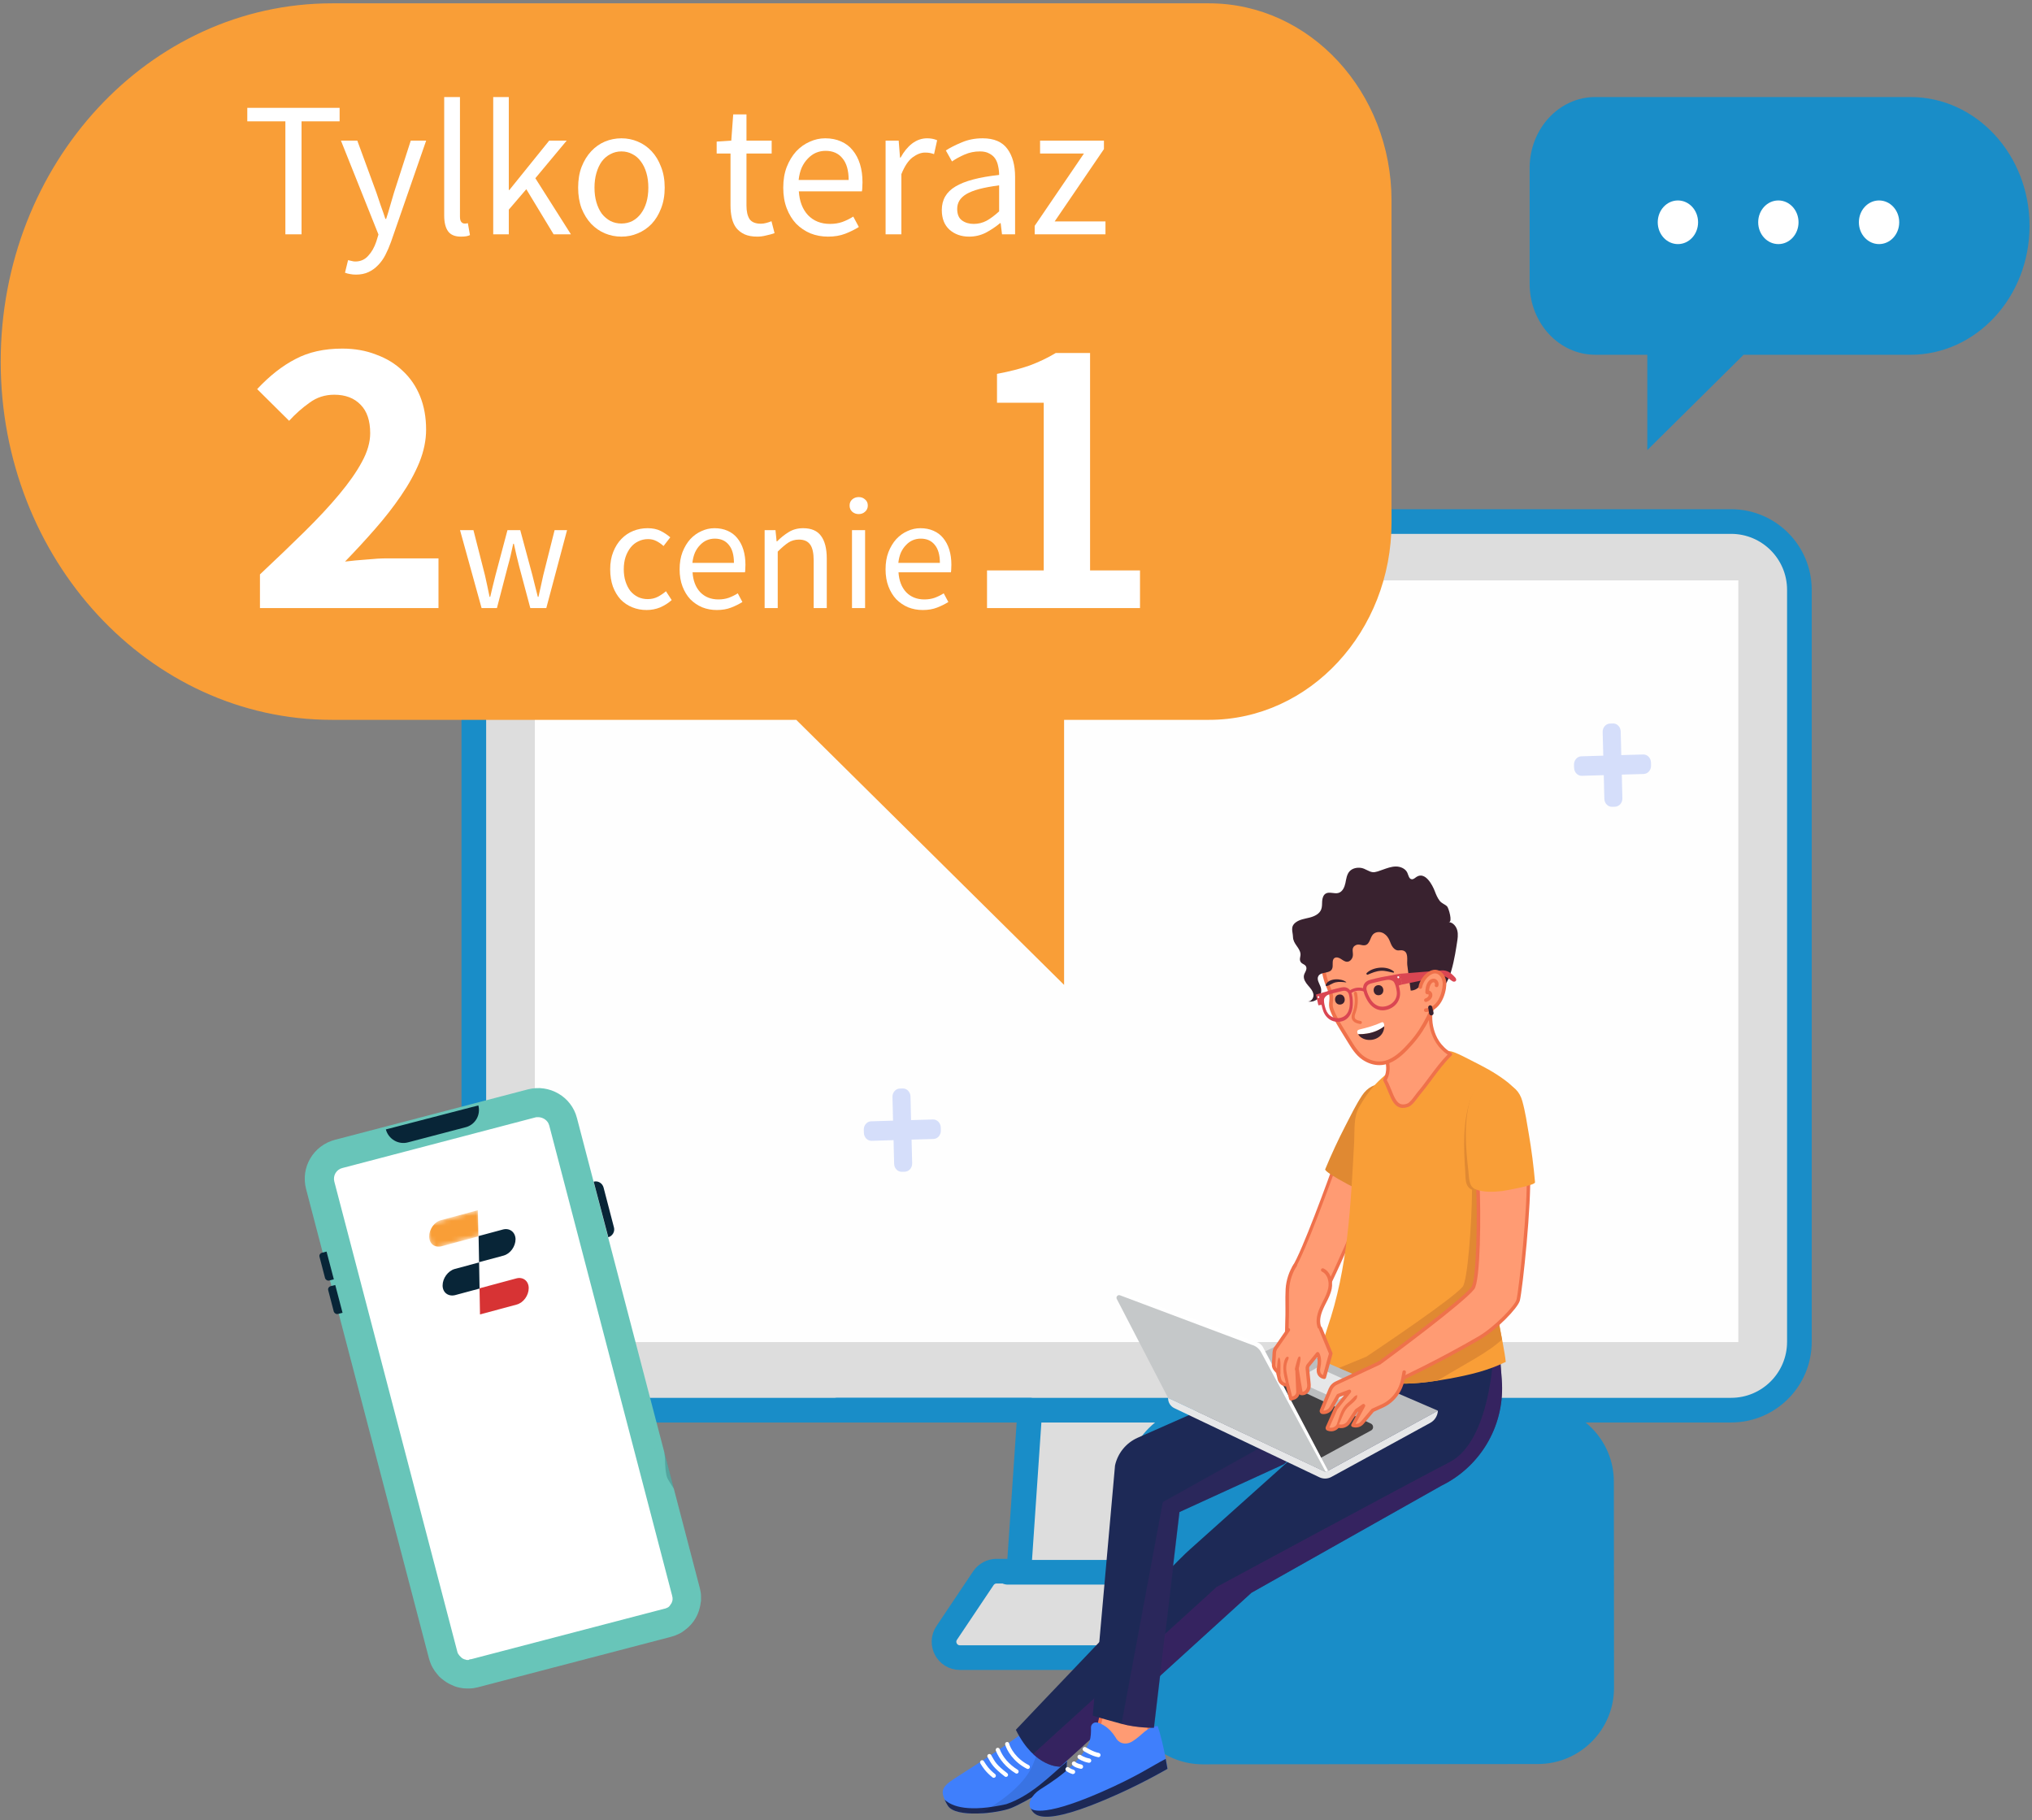 <svg width="412" height="369" viewBox="0 0 412 369" fill="none" xmlns="http://www.w3.org/2000/svg">
<rect x="0" y="0" width="412" height="369" fill="#808080" stroke="none"/>
<path d="M350.977 105.736H109.924C102.271 105.736 96.07 111.937 96.07 119.589V272.043C96.07 279.695 102.271 285.896 109.924 285.896H208.81L206.587 318.537H202.064C200.99 318.537 199.991 319.074 199.387 319.963L191.953 331.056C190.518 333.196 192.054 336.065 194.621 336.065H266.279C268.855 336.065 270.382 333.196 268.948 331.056L261.513 319.963C260.917 319.074 259.911 318.537 258.845 318.537H254.322L252.099 285.896H350.985C358.638 285.896 364.838 279.695 364.838 272.043V119.589C364.838 111.937 358.638 105.736 350.985 105.736H350.977Z" fill="#DDDDDD" stroke="#198DC8" stroke-width="5" stroke-linecap="round" stroke-linejoin="round"/>
<path d="M352.46 117.668H108.445V272.093H352.46V117.668Z" fill="#FEFEFE"/>
<path d="M169.797 285.896H291.095" stroke="#198DC8" stroke-width="5" stroke-linecap="round" stroke-linejoin="round"/>
<path d="M204.32 318.763H256.579" stroke="#198DC8" stroke-width="5" stroke-linecap="round" stroke-linejoin="round"/>
<path d="M116.985 226.689L141.896 321.989C142.039 322.514 142.135 323.087 142.135 323.612C142.135 323.898 142.135 324.137 142.135 324.423C142.135 324.566 142.135 324.71 142.087 324.805C141.991 325.616 141.801 326.38 141.514 327.096C141.371 327.477 141.18 327.811 140.989 328.146C140.798 328.48 140.56 328.814 140.321 329.1C140.178 329.291 139.987 329.482 139.796 329.673C139.605 329.864 139.414 330.054 139.224 330.198C138.937 330.436 138.603 330.675 138.269 330.913C138.031 331.057 137.792 331.2 137.553 331.295C137.076 331.534 136.551 331.725 135.979 331.868L96.894 342.08C96.322 342.223 95.749 342.319 95.176 342.319C95.081 342.319 94.986 342.319 94.89 342.319C94.795 342.319 94.699 342.319 94.556 342.319C94.126 342.319 93.697 342.271 93.267 342.176C93.029 342.128 92.838 342.08 92.647 342.033C92.552 341.985 92.456 341.985 92.361 341.937C92.17 341.889 91.979 341.794 91.788 341.698C91.168 341.46 90.595 341.126 90.07 340.744C89.879 340.601 89.641 340.41 89.45 340.267C89.163 340.028 88.877 339.742 88.638 339.408C88.305 339.026 87.97 338.549 87.732 338.119C87.398 337.547 87.159 336.879 86.968 336.21L62.057 241.053C60.912 236.663 63.537 232.225 67.927 231.079L107.011 220.867C111.402 219.722 115.888 222.346 116.985 226.689Z" fill="#68C5B9"/>
<path d="M115.26 227.166L140.171 322.467C140.266 322.896 140.362 323.326 140.362 323.755C140.362 323.946 140.362 324.137 140.362 324.375L140.314 324.757C140.266 325.33 140.123 325.95 139.884 326.523C139.789 326.809 139.646 327.096 139.455 327.334C139.312 327.573 139.121 327.859 138.93 328.098C138.835 328.193 138.739 328.336 138.596 328.48L138.548 328.527C138.453 328.623 138.31 328.766 138.166 328.861L138.071 328.909C137.88 329.1 137.642 329.243 137.403 329.386L137.308 329.434C137.117 329.529 136.926 329.673 136.783 329.72C136.401 329.911 135.971 330.054 135.542 330.15L96.505 340.458C96.076 340.553 95.599 340.649 95.169 340.649C95.026 340.649 94.883 340.649 94.692 340.649C94.358 340.649 94.024 340.601 93.642 340.553C93.499 340.505 93.308 340.458 93.165 340.458C93.069 340.458 93.022 340.41 92.974 340.41H92.926C92.783 340.362 92.64 340.315 92.497 340.267C92.02 340.076 91.59 339.837 91.161 339.503C90.97 339.36 90.826 339.265 90.683 339.122C90.445 338.931 90.206 338.692 90.015 338.453C89.777 338.167 89.538 337.833 89.347 337.499L89.299 337.404C89.061 336.926 88.822 336.449 88.679 335.924L63.816 240.576C62.909 237.188 64.961 233.656 68.397 232.797L107.481 222.585C110.058 221.917 112.731 222.919 114.258 224.971C114.687 225.639 115.069 226.355 115.26 227.166Z" fill="#68C5B9"/>
<path d="M94.991 336.545C94.943 336.545 94.896 336.545 94.848 336.545C94.705 336.545 94.609 336.545 94.466 336.497C94.418 336.497 94.371 336.497 94.371 336.449L94.132 336.401C94.132 336.401 94.084 336.401 94.037 336.354C93.894 336.306 93.703 336.21 93.559 336.067C93.512 336.02 93.464 335.972 93.416 335.924C93.369 335.876 93.273 335.781 93.178 335.686C93.082 335.542 92.987 335.447 92.939 335.351L92.891 335.304C92.796 335.161 92.748 334.97 92.701 334.779L67.79 239.574C67.456 238.333 68.219 237.092 69.412 236.806L108.544 226.546C108.687 226.498 108.783 226.498 108.926 226.498C109.689 226.45 110.501 226.785 110.978 227.405C111.169 227.644 111.264 227.882 111.36 228.168L136.27 323.469C136.318 323.612 136.318 323.803 136.366 323.946V323.994C136.366 323.994 136.366 324.041 136.366 324.089V324.328C136.366 324.423 136.318 324.614 136.223 324.853C136.175 324.996 136.127 325.091 136.08 325.139L136.032 325.187C136.032 325.187 135.984 325.282 135.889 325.425C135.841 325.473 135.793 325.521 135.746 325.616L135.698 325.664L135.602 325.759C135.555 325.807 135.459 325.855 135.411 325.903H135.364C135.316 325.95 135.221 325.998 135.173 325.998C135.03 326.046 134.887 326.141 134.743 326.141L95.659 336.354C95.516 336.401 95.421 336.401 95.277 336.401L94.991 336.545Z" fill="white"/>
<path opacity="0.2" d="M134.831 295.647C134.783 295.265 134.735 294.836 134.688 294.358L136.644 301.851C135.928 300.753 135.451 299.99 135.308 299.656C134.974 298.892 134.831 297.174 134.831 295.647Z" fill="#082537"/>
<path d="M123.334 250.836L120.375 239.574C121.234 239.335 122.141 239.86 122.379 240.767L124.479 248.832C124.718 249.691 124.193 250.598 123.334 250.836Z" fill="#082537"/>
<path d="M66.736 259.617L67.69 259.378L66.211 253.747L65.256 253.986C64.922 254.081 64.684 254.415 64.779 254.797L65.924 259.188C66.067 259.474 66.402 259.713 66.736 259.617Z" fill="#082537"/>
<path d="M68.501 266.394L69.456 266.155L67.976 260.524L67.022 260.762C66.688 260.858 66.449 261.192 66.545 261.574L67.69 265.964C67.833 266.25 68.167 266.489 68.501 266.394Z" fill="#082537"/>
<path d="M94.364 228.55L82.72 231.604C80.764 232.129 78.759 230.936 78.234 228.98L96.989 224.112C97.514 226.069 96.321 228.073 94.364 228.55Z" fill="#082537"/>
<path fill-rule="evenodd" clip-rule="evenodd" d="M92.271 262.576L97.234 261.24L97.139 255.943L92.176 257.279C90.84 257.661 89.742 259.14 89.742 260.619C89.742 262.051 90.888 262.91 92.271 262.576Z" fill="#082537"/>
<path fill-rule="evenodd" clip-rule="evenodd" d="M102.002 249.261L97.039 250.598L97.135 255.895L102.098 254.559C103.482 254.177 104.531 252.697 104.531 251.218C104.484 249.786 103.338 248.927 102.002 249.261Z" fill="#082537"/>
<path fill-rule="evenodd" clip-rule="evenodd" d="M104.767 264.485L97.322 266.489L97.227 261.192L104.671 259.188C106.055 258.806 107.2 259.713 107.2 261.144C107.2 262.624 106.151 264.103 104.767 264.485Z" fill="#D73334"/>
<mask id="mask0_4313_6205" style="mask-type:alpha" maskUnits="userSpaceOnUse" x="86" y="245" width="13" height="9">
<path fill-rule="evenodd" clip-rule="evenodd" d="M86.258 248.226L96.9 245.315L98.236 250.278L87.642 253.19L86.258 248.226Z" fill="white"/>
</mask>
<g mask="url(#mask0_4313_6205)">
<path fill-rule="evenodd" clip-rule="evenodd" d="M89.449 247.367L96.894 245.363L96.99 250.66L89.545 252.665C88.161 253.046 87.016 252.14 87.016 250.708C87.016 249.229 88.066 247.702 89.449 247.367Z" fill="#F99E37"/>
</g>
<path d="M311.755 284.959L243.836 285.02C235.306 285.02 228.39 291.954 228.398 300.483L228.434 342.263C228.434 350.792 235.368 357.708 243.897 357.7L311.816 357.638C320.346 357.638 327.262 350.704 327.254 342.175L327.219 300.396C327.219 291.866 320.285 284.95 311.755 284.959Z" fill="#198DC8"/>
<path d="M271.055 235.181C269.03 240.835 264.139 254.142 262.289 256.965C263.236 260.226 266.137 261.909 268.969 261.26C271.011 257.491 276.166 245.315 278.708 239.442C277.954 239.108 272.957 236.005 271.055 235.181Z" fill="#FF9B73"/>
<path d="M267.748 261.725C265.127 261.725 262.821 259.919 261.989 257.052C261.962 256.956 261.98 256.86 262.032 256.781C263.961 253.835 269.203 239.415 270.764 235.067C270.799 234.979 270.86 234.909 270.948 234.874C271.035 234.839 271.123 234.839 271.211 234.874C272.412 235.391 274.752 236.759 276.628 237.863C277.689 238.486 278.6 239.021 278.872 239.135C279.039 239.205 279.109 239.398 279.039 239.564L277.645 242.799C274.849 249.312 271.009 258.227 269.291 261.409C269.247 261.497 269.168 261.549 269.072 261.576C268.633 261.672 268.195 261.725 267.765 261.725H267.748ZM262.664 257.009C263.558 259.858 266.091 261.497 268.765 260.962C270.509 257.684 274.419 248.593 277.022 242.545L278.294 239.59C277.873 239.362 277.145 238.933 276.277 238.433C274.664 237.486 272.499 236.224 271.254 235.628C269.58 240.292 264.645 253.818 262.664 257.009Z" fill="#EF714B"/>
<path d="M268.694 237.054C269.948 234.038 271.324 231.075 272.823 228.174C273.866 226.149 274.91 224.001 276.163 222.099C277.25 220.451 278.872 219.583 280.835 219.758C282.466 219.907 284.456 220.582 285.473 221.941C286.139 222.826 286.341 223.983 286.305 225.097C286.156 229.901 284.193 234.678 282.238 238.991C281.677 240.227 281.265 241.971 279.687 242.05C277.986 242.138 276.067 241.428 274.541 240.753C273.945 240.49 268.466 237.606 268.694 237.054Z" fill="#E08932"/>
<path d="M210.57 348.925C210.57 348.925 206.476 352.238 199.008 357.06C197.377 358.112 195.326 359.426 193.38 360.68C190.671 362.416 190.969 363.38 191.477 364.721C191.679 365.247 191.96 365.712 192.196 366.089C193.739 368.596 202.233 367.64 204.96 366.588C207.686 365.536 216.198 360.61 216.233 358.857C216.25 357.875 216.934 353.439 215.172 350.099C213.778 347.461 210.579 348.925 210.579 348.925H210.57Z" fill="#3F7FFC"/>
<path d="M216.217 358.854C216.181 360.607 207.67 365.525 204.943 366.586C202.217 367.637 193.723 368.602 192.18 366.086C191.97 365.744 191.724 365.332 191.531 364.867C193.092 366.331 196.519 367.445 204.023 365.779C208.958 364.096 212.833 360.169 216.339 357.074C216.295 357.907 216.225 358.547 216.225 358.854H216.217Z" fill="#1D2956"/>
<g opacity="0.1">
<path d="M199.858 367.062C201.383 366.045 207.502 362.512 209.439 357.726C210.912 354.088 210.596 354.07 210.596 354.07C210.596 354.07 212.332 353.632 214.462 357.007C214.76 357.638 215.452 357.822 216.311 357.743C216.276 358.252 216.241 358.638 216.233 358.857C216.198 360.61 207.686 365.528 204.959 366.588C203.767 367.044 201.479 367.491 199.156 367.631C199.375 367.43 199.603 367.237 199.866 367.062H199.858Z" fill="black"/>
</g>
<path d="M208.406 358.644C208.345 358.644 208.275 358.627 208.222 358.6C205.4 357.189 204.102 354.77 203.804 353.691C203.743 353.472 203.874 353.235 204.093 353.183C204.321 353.121 204.549 353.253 204.602 353.472C204.856 354.428 206.022 356.567 208.582 357.855C208.792 357.96 208.871 358.206 208.766 358.416C208.696 358.565 208.547 358.644 208.389 358.644H208.406Z" fill="white"/>
<path d="M206.125 359.576C206.047 359.576 205.976 359.559 205.906 359.515C203.995 358.332 202.619 356.736 201.909 354.913C201.83 354.694 201.935 354.457 202.146 354.369C202.356 354.29 202.602 354.396 202.689 354.606C203.329 356.263 204.591 357.718 206.345 358.805C206.537 358.928 206.599 359.182 206.476 359.383C206.397 359.515 206.257 359.585 206.117 359.585L206.125 359.576Z" fill="white"/>
<path d="M203.975 360.249C203.888 360.249 203.791 360.223 203.721 360.162C201.416 358.373 201.047 357.707 200.232 356.226C200.118 356.024 200.197 355.77 200.399 355.656C200.6 355.542 200.855 355.621 200.969 355.823C201.766 357.278 202.064 357.821 204.229 359.504C204.414 359.645 204.449 359.908 204.3 360.092C204.221 360.197 204.089 360.249 203.967 360.249H203.975Z" fill="white"/>
<path d="M201.501 360.436C201.413 360.436 201.317 360.41 201.238 360.348C199.861 359.253 199.257 358.297 198.862 357.657L198.774 357.508C198.652 357.315 198.713 357.052 198.906 356.93C199.099 356.807 199.362 356.859 199.484 357.061L199.581 357.21C199.967 357.832 200.501 358.683 201.764 359.682C201.948 359.822 201.974 360.085 201.834 360.269C201.755 360.375 201.632 360.427 201.509 360.427L201.501 360.436Z" fill="white"/>
<path d="M303.5 266.709L304.5 279.806C304.824 284.093 303.895 288.379 301.808 292.14C299.634 296.058 296.303 299.223 292.28 301.195L253.735 322.918L214.972 358.175C214.972 358.175 209.808 358.473 205.969 350.697C205.969 350.697 238.158 316.72 241.296 314.099L277.491 281.691L277.526 271.426L303.5 266.709Z" fill="#1D2956"/>
<g style="mix-blend-mode:multiply" opacity="0.5">
<g style="mix-blend-mode:multiply">
<path d="M304.503 279.809L304.073 274.225L302.793 274.514C302.793 274.514 302.189 292.169 293.94 296.42C285.7 300.672 246.699 321.728 246.699 321.728L209.461 355.609C211.056 357.099 212.564 357.739 213.59 358.002C214.431 358.169 214.957 358.186 214.957 358.186L253.721 322.929L292.265 301.207C295.202 299.769 297.762 297.691 299.787 295.149C300.532 294.211 301.216 293.212 301.803 292.151C302.846 290.275 303.6 288.259 304.056 286.181C304.17 285.664 304.266 285.138 304.336 284.612C304.485 283.56 304.564 282.491 304.555 281.421C304.555 280.887 304.529 280.352 304.494 279.817L304.503 279.809Z" fill="#4D1E69"/>
</g>
</g>
<path d="M222.438 351.493L224.743 341.78L232.834 342.306L233.088 354.526L224.068 357.349L222.438 351.493Z" fill="#FF9B73"/>
<path d="M224.071 357.702C224.01 357.702 223.957 357.685 223.905 357.658C223.817 357.615 223.756 357.536 223.73 357.439L222.099 351.584C222.082 351.522 222.082 351.461 222.099 351.408L224.405 341.695C224.448 341.529 224.606 341.406 224.773 341.424L232.864 341.958C233.048 341.967 233.197 342.125 233.197 342.309L233.451 354.52C233.451 354.678 233.355 354.818 233.197 354.871L224.185 357.693C224.185 357.693 224.115 357.711 224.08 357.711L224.071 357.702ZM222.809 351.487L224.317 356.896L232.724 354.266L232.487 342.651L225.027 342.16L222.818 351.487H222.809Z" fill="#EF714B"/>
<path d="M222.472 349.233C221.814 349.058 221.183 349.584 221.201 350.259C221.227 351.083 221.201 352.179 220.911 353.011C218.869 358.052 212.426 361.778 210.813 362.847C209.2 363.916 208.288 365.635 208.954 366.581C209.621 367.528 210.138 371.227 226.969 363.592C232.43 361.12 236.725 358.595 236.725 358.595C236.725 358.595 235.91 353.494 234.735 349.952C232.491 350.049 231.615 351.828 229.581 353.055C228.029 353.984 226.679 353.257 226.197 352.249C224.944 350.25 223.497 349.496 222.472 349.225V349.233Z" fill="#3F7FFC"/>
<path d="M222.707 356.245C222.707 356.245 222.654 356.245 222.628 356.245C221.322 356.017 219.779 355.036 219.709 354.992C219.507 354.86 219.446 354.589 219.577 354.387C219.709 354.185 219.981 354.124 220.182 354.255C220.2 354.264 221.646 355.185 222.777 355.386C223.014 355.43 223.18 355.658 223.136 355.895C223.101 356.105 222.908 356.263 222.707 356.263V356.245Z" fill="white"/>
<path d="M220.822 357.387C220.822 357.387 220.77 357.387 220.743 357.387C219.499 357.159 218.718 356.607 218.64 356.546C218.447 356.405 218.403 356.125 218.543 355.932C218.683 355.739 218.964 355.686 219.157 355.835C219.183 355.853 219.841 356.326 220.901 356.519C221.138 356.563 221.296 356.791 221.252 357.028C221.217 357.238 221.024 357.387 220.822 357.387Z" fill="white"/>
<path d="M219.161 358.604C219.161 358.604 219.1 358.604 219.065 358.595C217.846 358.332 217.478 357.92 217.399 357.798C217.259 357.596 217.311 357.324 217.513 357.184C217.715 357.044 217.986 357.096 218.127 357.298C218.127 357.298 218.39 357.543 219.257 357.736C219.494 357.789 219.643 358.026 219.599 358.262C219.556 358.473 219.371 358.613 219.17 358.613L219.161 358.604Z" fill="white"/>
<path d="M217.557 359.681C217.557 359.681 217.478 359.681 217.434 359.663C216.698 359.453 216.207 359.059 216.189 359.041C215.996 358.892 215.97 358.611 216.119 358.419C216.268 358.226 216.549 358.199 216.742 358.349C216.742 358.349 217.118 358.647 217.679 358.804C217.916 358.874 218.048 359.12 217.978 359.348C217.925 359.541 217.75 359.663 217.557 359.663V359.681Z" fill="white"/>
<path d="M208.953 366.599C209.05 366.748 210.706 368.781 222.944 363.478C230.746 360.094 233.735 357.903 236.356 356.596C236.584 357.797 236.715 358.613 236.715 358.613C236.715 358.613 232.42 361.129 226.959 363.609C210.172 371.218 209.619 367.563 208.953 366.607V366.599Z" fill="#1D2956"/>
<path d="M273.677 272.489L230.618 291.511C228.304 292.555 226.621 294.632 226.077 297.113L221.562 347.816C221.562 347.816 222.062 348.044 227.348 349.482C230.644 350.376 233.958 350.288 233.958 350.288L239.138 306.554L260.344 296.85L277.56 281.159L279.576 274.847L273.686 272.489H273.677Z" fill="#1D2956"/>
<g style="mix-blend-mode:multiply" opacity="0.5">
<g style="mix-blend-mode:multiply" opacity="0.5">
<g style="mix-blend-mode:multiply">
<path d="M235.753 304.539L271.939 284.316L273.727 284.684L260.394 296.842L239.189 306.547L234.008 350.281C234.008 350.281 230.694 350.377 227.398 349.474L235.761 304.539H235.753Z" fill="#4D1E69"/>
</g>
</g>
</g>
<path d="M294.913 213.378C294.913 213.378 294.851 213.352 294.816 213.334C293.659 212.878 292.309 213.097 291.1 213.281C286.734 213.965 282.64 216.113 279.493 219.198C277.898 220.768 276.653 222.538 275.557 224.476C274.409 226.509 274.689 229.157 274.567 231.462C273.874 244.173 273.339 257.147 269.114 269.279C268.895 269.919 268.737 270.638 268.457 271.234C267.922 272.33 267.063 273.32 266.484 274.407C271.577 278.773 278.485 280.657 285.182 280.508C288.093 280.447 290.977 280.026 293.843 279.509C297.779 278.799 301.724 277.887 305.301 276.108C304.976 272.689 301.978 259.417 301.978 256.086C301.961 254.087 302.566 251.975 302.925 250.029C303.802 245.321 304.748 240.632 305.678 235.933C306.142 233.584 306.484 230.665 306.905 228.306C307.247 226.369 308.342 223.248 307.448 221.408C306.975 220.426 306.09 219.707 305.222 219.058C302.951 217.358 300.865 216.288 298.332 215.008C297.236 214.456 296.079 213.825 294.939 213.378H294.913Z" fill="#F99E37"/>
<path d="M307.426 221.413C307.365 221.299 307.286 221.194 307.225 221.08C306.655 220.527 305.954 220.115 305.103 219.887C303.525 219.458 301.422 219.405 299.993 220.317C299.063 220.913 298.467 221.93 298.117 222.982C296.583 227.54 296.758 232.695 297.082 237.42C297.179 238.778 296.96 240.549 298.415 241.18C298.432 241.18 298.45 241.189 298.467 241.198C298.406 248.377 297.547 259.738 296.556 260.886C294.365 263.437 279.568 273.36 277.043 275.052L271.117 277.489C274.361 279.137 277.981 280.084 281.654 280.4C281.864 279.926 282.04 279.444 282.162 278.927C284.959 277.752 291.095 275.096 297.801 271.607C299.738 270.599 302.018 268.82 303.727 267.189C302.859 262.675 301.974 257.906 301.974 256.091C301.956 254.093 302.561 251.98 302.921 250.034C303.797 245.327 304.744 240.637 305.673 235.938C306.138 233.589 306.48 230.67 306.9 228.312C307.242 226.374 308.338 223.254 307.444 221.413H307.426Z" fill="#E08932"/>
<path d="M291.45 279.91C293.036 278.954 294.649 278.016 296.254 277.087C298.305 275.903 300.365 274.72 302.311 273.361C303.109 272.809 303.836 272.204 304.546 271.582C304.161 269.504 303.678 267.058 303.24 264.709C303.012 264.902 302.784 265.095 302.556 265.27C300.19 267.111 297.63 268.689 295.149 270.363C290.67 273.396 286.26 276.675 282.359 280.453C283.297 280.514 284.235 280.532 285.165 280.514C287.268 280.471 289.372 280.234 291.45 279.91Z" fill="#E08932"/>
<path d="M291.554 286.006L268.823 298.436L236.836 283.394L259.917 272.348L291.554 286.006Z" fill="#BCBEC0"/>
<path d="M277.989 290.013L267.785 295.57C267.566 295.693 267.303 295.702 267.075 295.597L242.065 284.28C241.434 283.99 241.452 283.088 242.092 282.825L254.241 277.784C254.452 277.696 254.68 277.705 254.881 277.802L277.945 288.61C278.532 288.882 278.558 289.715 277.989 290.021V290.013Z" fill="#414042"/>
<path d="M268.808 298.434L291.538 286.004C291.494 287.03 290.916 287.959 290.022 288.458L269.947 299.434C269.193 299.846 268.29 299.872 267.519 299.504L238.109 285.495C237.302 285.11 236.803 284.286 236.838 283.392L268.825 298.434H268.808Z" fill="#E6E7E8"/>
<path d="M267.127 277.202L262.586 279.858L271.317 283.794L275.805 281.129L267.127 277.202Z" fill="#E6E7E8"/>
<path d="M268.829 298.435L269.276 298.189L256.109 273.18C255.829 272.628 255.329 272.224 254.733 272.075L228.102 262.319C227.646 262.205 227.172 262.292 226.787 262.564L226.594 262.704L268.829 298.435Z" fill="white"/>
<path d="M268.815 298.435L255.71 274.18C255.315 273.426 254.623 272.865 253.799 272.646L227.044 262.591C226.606 262.477 226.229 262.933 226.431 263.345L236.827 283.393L268.815 298.435Z" fill="#C5C8C9"/>
<path d="M280.268 203.476C281.715 202.1 288.21 198.356 289.639 201.17C290.332 202.538 290.095 204.493 290.06 205.974C290.016 207.815 290.489 209.682 291.471 211.225C292.138 212.268 293.049 213.127 294.092 213.75C291.664 216.099 289.841 219.123 287.684 221.683C287.132 222.34 286.247 223.804 285.423 224.094C283.082 224.909 282.433 222.621 281.837 221.245C281.496 220.447 281.197 219.667 280.812 218.948C280.899 218.799 280.987 218.65 281.057 218.492C281.627 217.16 281.469 215.941 281.189 214.574C280.899 213.189 280.768 211.777 280.356 210.41C280.128 209.656 279.856 208.911 279.549 208.183C279.427 207.911 278.41 206.246 278.489 206.062C278.927 205.08 279.541 204.177 280.277 203.476H280.268Z" fill="#FF9B73"/>
<path d="M284.479 224.626C282.831 224.626 282.156 222.969 281.674 221.803L281.244 220.777C280.999 220.19 280.762 219.638 280.482 219.112C280.42 219.007 280.429 218.866 280.482 218.761C280.561 218.63 280.64 218.498 280.701 218.349C281.244 217.069 281.069 215.912 280.806 214.641C280.701 214.15 280.622 213.659 280.543 213.168C280.394 212.292 280.245 211.38 279.982 210.512C279.754 209.767 279.491 209.031 279.184 208.329C279.149 208.251 279.035 208.049 278.895 207.795C278.124 206.436 278.018 206.173 278.132 205.919C278.597 204.876 279.246 203.938 280 203.219C281.244 202.035 285.68 199.406 288.275 199.844C289.055 199.975 289.607 200.37 289.932 201.01C290.554 202.237 290.484 203.824 290.422 205.217C290.414 205.48 290.396 205.735 290.396 205.98C290.352 207.803 290.834 209.592 291.755 211.029C292.377 211.994 293.245 212.826 294.253 213.44C294.35 213.501 294.411 213.598 294.429 213.703C294.437 213.817 294.402 213.922 294.323 214.001C292.851 215.43 291.571 217.148 290.335 218.814C289.563 219.848 288.766 220.926 287.933 221.908C287.801 222.066 287.644 222.276 287.477 222.504C286.925 223.249 286.241 224.178 285.513 224.424C285.119 224.564 284.777 224.617 284.462 224.617L284.479 224.626ZM281.209 218.954C281.464 219.454 281.674 219.962 281.902 220.506L282.156 221.11C282.217 221.242 282.27 221.391 282.331 221.54C283.015 223.205 283.629 224.336 285.294 223.758C285.812 223.582 286.451 222.715 286.916 222.083C287.091 221.838 287.258 221.619 287.398 221.452C288.222 220.479 289.011 219.419 289.774 218.384C290.94 216.824 292.132 215.211 293.517 213.808C292.57 213.168 291.764 212.353 291.168 211.415C290.177 209.863 289.651 207.926 289.704 205.963C289.704 205.717 289.721 205.454 289.73 205.182C289.791 203.867 289.853 202.386 289.318 201.325C289.099 200.887 288.722 200.633 288.17 200.536C285.943 200.151 281.7 202.588 280.508 203.727C279.842 204.358 279.263 205.182 278.842 206.112C278.93 206.366 279.333 207.076 279.535 207.435C279.693 207.716 279.824 207.944 279.859 208.04C280.175 208.776 280.455 209.53 280.683 210.302C280.964 211.213 281.113 212.151 281.262 213.054C281.341 213.536 281.42 214.019 281.525 214.501C281.797 215.842 281.998 217.166 281.376 218.638C281.332 218.752 281.271 218.857 281.209 218.963V218.954Z" fill="#EF714B"/>
<g style="mix-blend-mode:multiply" opacity="0.5">
<g style="mix-blend-mode:multiply">
<path d="M288.157 200.541C288.709 200.637 289.086 200.891 289.306 201.33C289.463 201.645 289.56 202.013 289.63 202.39C289.516 202.522 289.428 202.68 289.402 202.89C288.709 209.193 285.825 215.022 281.416 219.458C281.337 219.291 281.276 219.116 281.188 218.958C281.249 218.853 281.302 218.748 281.346 218.634C281.968 217.161 281.775 215.837 281.495 214.496C281.399 214.014 281.311 213.523 281.232 213.032C281.083 212.138 280.925 211.209 280.653 210.297C280.417 209.517 280.136 208.763 279.829 208.036C279.794 207.948 279.663 207.711 279.505 207.431C279.303 207.08 278.909 206.37 278.812 206.116C279.233 205.195 279.812 204.371 280.478 203.731C281.67 202.601 285.913 200.155 288.14 200.541H288.157Z" fill="#FF9B73"/>
</g>
</g>
<path d="M292.189 190.242C293.434 193.819 293.048 197.422 291.812 200.928C290.454 204.768 288.902 208.362 286.167 211.456C284.878 212.903 283.432 214.445 281.582 215.199C279.873 215.892 278.015 215.568 276.498 214.559C274.955 213.534 274.052 211.807 273.097 210.255C272.019 208.502 270.765 206.609 270.037 204.68C269.678 203.751 269.985 202.988 269.941 202.033C269.906 201.244 269.52 200.525 269.222 199.789C268.582 198.219 268.258 196.536 268.188 194.845C268.126 193.381 268.048 191.645 268.232 190.207C268.661 186.929 271.493 183.843 274.342 182.423C277.629 180.775 281.652 180.766 285.001 182.283C288.35 183.799 290.98 186.771 292.189 190.242Z" fill="#FF9B73"/>
<path d="M279.678 215.945C278.521 215.945 277.355 215.577 276.286 214.867C274.874 213.92 273.989 212.456 273.13 211.045L272.35 209.782C271.359 208.187 270.325 206.539 269.676 204.821C269.413 204.137 269.466 203.541 269.518 202.962C269.545 202.673 269.571 202.375 269.553 202.059C269.527 201.49 269.29 200.946 269.045 200.368C268.984 200.227 268.922 200.078 268.861 199.938C268.239 198.404 267.879 196.703 267.8 194.871C267.73 193.346 267.66 191.637 267.844 190.164C268.309 186.552 271.447 183.449 274.156 182.099C277.513 180.416 281.624 180.363 285.14 181.95C288.506 183.475 291.267 186.526 292.521 190.12C293.686 193.46 293.564 197.036 292.144 201.051C290.864 204.672 289.286 208.467 286.419 211.702C285.069 213.219 283.597 214.77 281.703 215.542C281.046 215.805 280.362 215.945 279.67 215.945H279.678ZM279.775 181.538C277.943 181.538 276.128 181.95 274.498 182.765C271.955 184.036 269.027 186.929 268.589 190.269C268.405 191.672 268.484 193.346 268.545 194.827C268.624 196.589 268.966 198.211 269.553 199.666C269.606 199.806 269.667 199.938 269.729 200.078C269.992 200.692 270.264 201.323 270.299 202.024C270.316 202.384 270.29 202.708 270.264 203.024C270.22 203.567 270.176 204.032 270.377 204.558C271 206.206 272.008 207.819 272.981 209.388L273.761 210.659C274.576 212.009 275.418 213.394 276.689 214.253C278.188 215.252 279.915 215.48 281.423 214.858C283.176 214.148 284.579 212.666 285.867 211.211C288.646 208.082 290.189 204.356 291.442 200.806C292.801 196.958 292.924 193.539 291.819 190.365C290.627 186.955 288.015 184.063 284.833 182.625C283.229 181.897 281.484 181.538 279.766 181.538H279.775Z" fill="#EF714B"/>
<path d="M274.602 207.205C274.988 207.468 275.479 207.556 275.768 207.608C275.935 207.634 276.101 207.521 276.127 207.354C276.154 207.187 276.049 207.021 275.873 206.995C275.365 206.907 274.874 206.775 274.716 206.425C274.585 206.127 274.716 205.723 274.865 205.338L274.9 205.233C275.338 203.988 275.417 202.585 275.128 201.297C275.084 201.13 274.926 201.025 274.76 201.06C274.593 201.095 274.488 201.262 274.523 201.437C274.795 202.612 274.716 203.883 274.322 205.022L274.287 205.127C274.12 205.583 273.918 206.153 274.155 206.679C274.26 206.907 274.427 207.073 274.611 207.205H274.602Z" fill="#EF714B"/>
<path d="M277.135 209.557C276.547 209.653 275.951 209.68 275.355 209.688C275.259 209.531 275.188 209.364 275.18 209.197C275.18 209.057 275.224 208.961 275.302 208.882C275.399 208.794 275.548 208.742 275.688 208.707C277.213 208.347 278.669 207.935 280.106 207.286C280.211 207.243 280.334 207.216 280.431 207.286C280.632 207.427 280.676 207.742 280.658 208.075C279.65 208.873 278.406 209.364 277.126 209.566L277.135 209.557Z" fill="white"/>
<path d="M277.147 209.555C278.427 209.354 279.671 208.863 280.679 208.065C280.671 208.372 280.601 208.687 280.548 208.863C279.987 210.818 277.34 211.44 275.814 210.213C275.656 210.081 275.49 209.897 275.367 209.687C275.963 209.687 276.559 209.643 277.147 209.555Z" fill="#39222F"/>
<path d="M282.515 197.195C281.655 197.054 280.875 196.765 279.99 196.818C279.026 196.87 278.21 197.23 277.334 197.598C277.115 197.685 276.948 197.422 277.115 197.256C278.403 196.011 281.243 195.739 282.62 196.984C282.699 197.054 282.62 197.212 282.515 197.195Z" fill="#39222F"/>
<path d="M279.573 201.771C278.267 201.867 278.118 199.833 279.424 199.737C280.73 199.641 280.879 201.674 279.573 201.771Z" fill="#39222F"/>
<path d="M271.802 203.655C270.505 203.822 270.242 201.806 271.539 201.63C272.836 201.464 273.099 203.48 271.802 203.655Z" fill="#39222F"/>
<path d="M272.921 199.168C272.211 199.08 271.492 199.001 270.782 199.168C270.125 199.317 269.634 199.781 269.003 199.904C268.88 199.93 268.748 199.799 268.801 199.676C269.362 198.265 271.93 198.3 272.947 199.098C272.982 199.124 272.965 199.185 272.921 199.177V199.168Z" fill="#39222F"/>
<path d="M291.195 200.054C291.099 199.992 291.011 199.914 290.915 199.817C290.582 199.502 290.319 199.116 289.942 198.853C289.565 198.59 289.039 198.467 288.662 198.721C288.346 198.932 288.224 199.326 288.04 199.651C287.636 200.361 286.847 200.825 286.032 200.834C285.795 199.098 285.524 197.354 285.331 195.609C285.226 194.645 285.725 192.778 284.174 192.655C283.937 192.638 283.709 192.699 283.472 192.69C282.938 192.664 282.499 192.243 282.228 191.779C281.956 191.314 281.824 190.788 281.561 190.315C281.263 189.762 280.781 189.28 280.185 189.07C279.589 188.86 278.87 188.965 278.414 189.412C277.792 190.017 277.766 191.437 276.784 191.63C276.048 191.779 275.451 191.191 274.689 191.744C273.9 192.313 274.47 193.137 274.268 193.944C274.128 194.479 273.689 194.978 273.137 194.987C272.673 194.987 272.278 194.671 271.884 194.417C271.489 194.163 270.963 193.97 270.577 194.233C269.903 194.689 270.455 195.82 270.043 196.521C269.508 197.433 267.825 196.968 267.308 197.889C266.896 198.599 267.562 199.423 267.799 200.212C268.027 200.983 267.799 201.868 267.238 202.429C266.668 202.999 265.782 203.218 265.011 202.982C265.704 203.245 266.396 202.403 266.317 201.667C266.238 200.93 265.695 200.343 265.213 199.782C264.73 199.221 264.266 198.537 264.371 197.81C264.459 197.231 264.993 196.731 264.871 196.135C264.739 195.513 264.082 195.522 263.757 195.083C263.328 194.496 263.775 193.935 263.67 193.286C263.459 192.042 262.206 191.367 262.162 189.973C262.127 188.833 261.548 187.869 262.749 186.984C263.547 186.396 264.581 186.274 265.537 186.028C266.501 185.783 267.518 185.309 267.878 184.389C268.088 183.854 268.044 183.249 268.079 182.671C268.123 182.092 268.298 181.461 268.798 181.163C269.552 180.716 270.551 181.286 271.393 181.031C272.208 180.786 272.611 179.874 272.787 179.042C272.962 178.209 273.058 177.297 273.628 176.657C274.207 176.017 275.153 175.833 276.004 175.965C276.81 176.096 277.538 176.736 278.309 176.824C278.914 176.894 279.756 176.526 280.317 176.333C281.202 176.026 282.096 175.675 283.034 175.675C283.972 175.675 284.98 176.105 285.357 176.964C285.576 177.472 285.69 178.209 286.242 178.261C286.619 178.296 286.909 177.972 287.224 177.77C288.977 176.648 290.441 179.436 290.906 180.663C291.16 181.338 291.45 182.031 291.888 182.609C292.326 183.179 292.931 183.302 293.404 183.758C293.72 184.064 294.588 187.019 293.755 186.94C294.614 187.019 295.263 187.808 295.473 188.64C295.684 189.473 295.543 190.35 295.403 191.2C295.166 192.646 293.93 201.982 291.204 200.054H291.195Z" fill="#39222F"/>
<path d="M276.443 200.891C276.61 201.663 276.996 202.416 277.285 202.907C278.012 204.135 279.108 204.836 280.3 204.836C280.493 204.836 280.695 204.818 280.888 204.783C281.799 204.634 282.65 204.143 283.193 203.433C283.737 202.723 283.965 201.864 283.842 200.926C283.798 200.593 283.728 200.199 283.614 199.804L284.298 199.585L283.789 197.411L281.308 197.893V197.911C281.203 197.911 281.107 197.919 281.002 197.937C280.397 198.042 279.748 198.182 278.942 198.367C278.582 198.454 278.223 198.542 277.855 198.638C276.715 198.928 276.18 199.769 276.426 200.882L276.443 200.891ZM277.092 200.751C276.934 200.032 277.259 199.567 278.056 199.366C278.416 199.269 278.775 199.182 279.135 199.103C279.923 198.91 280.563 198.779 281.159 198.673H281.177C281.624 198.594 282.027 198.673 282.387 198.875C282.501 198.945 282.606 199.059 282.694 199.217C282.983 199.725 283.123 200.462 283.193 200.996C283.29 201.715 283.114 202.381 282.694 202.934C282.141 203.644 281.212 204.091 280.274 204.091C279.31 204.091 278.442 203.53 277.846 202.522C277.583 202.075 277.241 201.408 277.101 200.751H277.092Z" fill="#DA4652"/>
<path d="M283.323 198.138C283.34 198.252 283.428 198.349 283.542 198.34C283.647 198.331 283.726 198.226 283.708 198.112C283.691 197.998 283.595 197.902 283.489 197.91C283.384 197.91 283.305 198.024 283.323 198.138Z" fill="white"/>
<path d="M272.02 200.185C271.686 200.255 271.362 200.334 271.047 200.413C270.328 200.588 269.758 200.746 269.232 200.913C269.144 200.939 269.065 200.983 268.986 201.018H268.978L266.812 201.64L267.312 203.814L267.952 203.718C268.031 204.121 268.145 204.515 268.241 204.831C268.531 205.725 269.074 206.4 269.802 206.803C270.538 207.207 271.415 207.277 272.204 207.022C272.37 206.97 272.537 206.9 272.695 206.812C273.641 206.295 274.22 205.19 274.281 203.779C274.307 203.209 274.299 202.368 274.106 201.596C273.834 200.492 273.054 199.966 272.028 200.194L272.02 200.185ZM273.676 203.656C273.624 204.822 273.177 205.699 272.405 206.12C271.66 206.523 270.74 206.532 270.003 206.12C269.434 205.813 269.022 205.278 268.794 204.594C268.627 204.086 268.425 203.35 268.443 202.78C268.443 202.596 268.478 202.455 268.548 202.341C268.741 202 269.03 201.763 269.416 201.631H269.434C269.942 201.465 270.512 201.307 271.213 201.14C271.529 201.062 271.853 200.991 272.177 200.913C272.896 200.755 273.352 201.026 273.527 201.737C273.694 202.394 273.694 203.139 273.676 203.656Z" fill="#DA4652"/>
<path d="M267.485 202.082C267.52 202.196 267.485 202.319 267.398 202.354C267.31 202.389 267.205 202.328 267.17 202.222C267.135 202.108 267.17 201.986 267.257 201.951C267.345 201.916 267.45 201.977 267.485 202.082Z" fill="white"/>
<path d="M273.91 201.38C274.717 200.793 275.795 200.679 276.724 201.091L276.908 200.521C275.813 200.03 274.541 200.162 273.586 200.863L273.91 201.38Z" fill="#DA4652"/>
<path d="M295.197 198.829C295.337 198.61 295.197 198.356 295.056 198.18C294.846 197.917 294.583 197.716 294.346 197.488C293.776 196.944 293.014 196.673 292.234 196.743L283.766 197.426L284.274 199.6L292.33 197.952C292.672 197.882 293.023 197.952 293.312 198.137C293.505 198.259 293.698 198.391 293.89 198.513C294.127 198.671 294.355 198.873 294.609 198.987C294.811 199.075 295.083 199.013 295.205 198.838L295.197 198.829Z" fill="#DA4652"/>
<path d="M287.961 200.12C288.136 199.033 288.969 197.84 289.916 197.288C291.634 196.289 292.931 197.946 292.861 199.585C292.774 201.733 291.59 204.704 289.074 204.809" fill="#FF9B73"/>
<path d="M289.087 205.176C288.886 205.176 288.728 205.018 288.719 204.816C288.719 204.614 288.868 204.439 289.079 204.43C291.437 204.334 292.436 201.397 292.515 199.565C292.55 198.715 292.173 197.873 291.586 197.523C291.156 197.269 290.657 197.295 290.122 197.602C289.263 198.101 288.5 199.206 288.342 200.17C288.307 200.372 288.114 200.512 287.922 200.477C287.72 200.442 287.58 200.258 287.615 200.056C287.808 198.873 288.702 197.575 289.754 196.962C290.525 196.515 291.305 196.488 291.971 196.892C292.787 197.382 293.304 198.469 293.251 199.6C293.164 201.695 291.963 205.062 289.105 205.176H289.087Z" fill="#EF714B"/>
<path d="M289.114 203.148C288.957 203.148 288.808 203.043 288.755 202.877C288.702 202.684 288.816 202.473 289.009 202.421C289.307 202.333 289.597 202.079 289.667 201.833C289.693 201.737 289.649 201.614 289.597 201.57C289.483 201.614 289.316 201.597 289.211 201.535C289.106 201.474 289 201.351 289 201.237C288.974 200.703 289.097 199.519 289.711 198.862C289.973 198.581 290.298 198.423 290.666 198.415C290.982 198.415 291.271 198.572 291.473 198.853C291.692 199.169 291.753 199.572 291.622 199.905C291.551 200.098 291.332 200.185 291.139 200.115C290.947 200.045 290.85 199.826 290.929 199.633C290.973 199.528 290.947 199.388 290.868 199.274C290.815 199.195 290.745 199.142 290.684 199.151C290.517 199.151 290.377 199.221 290.254 199.361C289.965 199.677 289.789 200.291 289.754 200.825C289.877 200.86 289.991 200.922 290.096 201.009C290.377 201.255 290.491 201.667 290.385 202.035C290.219 202.605 289.667 202.999 289.211 203.131C289.176 203.14 289.141 203.148 289.114 203.148Z" fill="#EF714B"/>
<path d="M289.57 204.228C289.57 204.359 289.614 204.491 289.632 204.622C289.649 204.719 289.658 204.824 289.676 204.92L289.719 205.218C289.737 205.323 289.737 205.437 289.772 205.534C289.816 205.639 289.877 205.744 289.982 205.806C290.07 205.849 290.166 205.876 290.272 205.858C290.482 205.832 290.666 205.639 290.666 205.411C290.666 205.271 290.622 205.139 290.587 205.008L290.517 204.719C290.491 204.622 290.473 204.526 290.447 204.429C290.421 204.333 290.412 204.219 290.377 204.122C290.342 204.026 290.289 203.93 290.193 203.877C290.114 203.833 290.026 203.816 289.93 203.824C289.737 203.851 289.57 204.017 289.579 204.228H289.57Z" fill="#39222F"/>
<path d="M309.864 237.382C310.215 244.062 308.339 261.296 307.813 263.584C307.445 264.978 303.211 269.343 299.906 271.263C290.956 276.47 283.102 280.038 283.102 280.038L279.367 276.567C279.367 276.567 296.312 264.119 298.618 261.147C299.783 259.657 299.967 245.964 299.591 239.495C299.591 239.495 304.727 240.214 309.864 237.382Z" fill="#FF9B73"/>
<path d="M283.111 280.397C283.023 280.397 282.935 280.362 282.865 280.3L279.131 276.829C279.052 276.759 279.008 276.654 279.017 276.549C279.025 276.443 279.078 276.347 279.166 276.277C279.332 276.154 296.093 263.82 298.346 260.927C299.354 259.63 299.643 246.437 299.24 239.512C299.24 239.407 299.275 239.301 299.354 239.231C299.433 239.161 299.538 239.126 299.643 239.144C299.696 239.144 304.728 239.801 309.698 237.075C309.803 237.014 309.935 237.014 310.04 237.075C310.145 237.136 310.215 237.25 310.224 237.364C310.566 244 308.725 261.243 308.164 263.662C307.761 265.205 303.439 269.623 300.09 271.569C291.228 276.733 283.33 280.327 283.251 280.362C283.207 280.388 283.154 280.397 283.102 280.397H283.111ZM279.937 276.601L283.181 279.617C284.504 279.003 291.719 275.619 299.74 270.956C303.053 269.027 307.156 264.714 307.48 263.496C308.015 261.173 309.768 244.912 309.54 237.969C305.333 240.108 301.283 240.003 299.976 239.898C300.283 245.832 300.204 259.718 298.907 261.374C296.751 264.145 282.427 274.76 279.928 276.601H279.937Z" fill="#EF714B"/>
<path d="M311.238 239.723C310.957 236.47 310.545 233.227 309.993 230.01C309.616 227.766 309.266 225.399 308.652 223.207C308.117 221.305 306.829 219.99 304.909 219.561C303.313 219.21 301.21 219.254 299.825 220.236C298.922 220.876 298.378 221.919 298.071 222.988C296.756 227.608 297.186 232.754 297.729 237.461C297.887 238.811 297.756 240.59 299.237 241.151C300.833 241.756 302.884 241.66 304.532 241.476C305.181 241.406 311.273 240.319 311.22 239.723H311.238Z" fill="#F99E37"/>
<path d="M279.827 276.258L271.017 280.378C270.438 280.632 269.982 281.097 269.746 281.675L267.966 285.944C267.896 286.111 268.01 286.304 268.194 286.321C268.895 286.391 269.579 286.041 269.93 285.427L271.35 282.946L273.62 282.096L270.859 285.594L269.15 289.451C269.106 289.547 269.15 289.67 269.255 289.714C270 290.012 270.85 289.749 271.297 289.091L271.42 289.126C272.209 289.345 273.042 289.03 273.489 288.346L275.04 285.997L276.461 285.006L274.322 288.96C274.997 289.205 275.742 289.004 276.206 288.46L278.337 285.935L280.291 285.05L280.335 285.032C282.535 284.016 284.043 281.921 284.473 279.536L284.718 278.177" fill="#FF9B73"/>
<path d="M269.884 290.186C269.63 290.186 269.367 290.142 269.113 290.037C268.973 289.984 268.859 289.871 268.806 289.73C268.754 289.59 268.754 289.432 268.806 289.301L270.516 285.444C270.516 285.444 270.542 285.391 270.559 285.365L272.523 282.884L271.585 283.235L270.226 285.61C269.806 286.347 268.99 286.767 268.14 286.688C267.938 286.671 267.763 286.557 267.658 286.382C267.553 286.206 267.544 285.996 267.623 285.812L269.402 281.543C269.683 280.877 270.2 280.342 270.866 280.052L279.667 275.932C279.843 275.854 280.062 275.932 280.141 276.108C280.228 276.283 280.141 276.502 279.965 276.581L271.156 280.71C270.656 280.929 270.27 281.324 270.06 281.823L268.324 285.978C268.85 286.005 269.341 285.715 269.595 285.251L271.015 282.77C271.059 282.7 271.12 282.639 271.199 282.612L273.47 281.753C273.619 281.692 273.794 281.753 273.882 281.876C273.978 282.007 273.969 282.183 273.882 282.305L271.147 285.768L269.534 289.415C270.077 289.555 270.656 289.345 270.989 288.871C271.077 288.74 271.234 288.687 271.383 288.731L271.506 288.766C272.146 288.941 272.812 288.687 273.18 288.135L274.732 285.786C274.732 285.786 274.785 285.715 274.829 285.689L276.249 284.699C276.38 284.602 276.564 284.611 276.687 284.725C276.81 284.839 276.845 285.014 276.766 285.163L274.855 288.696C275.241 288.713 275.653 288.538 275.924 288.222L278.054 285.698C278.054 285.698 278.133 285.628 278.177 285.601L280.132 284.716C282.218 283.752 283.691 281.797 284.112 279.465L284.357 278.106C284.392 277.914 284.576 277.782 284.769 277.817C284.962 277.852 285.094 278.036 285.059 278.229L284.813 279.588C284.348 282.156 282.727 284.304 280.474 285.347L278.545 286.224L276.468 288.687C275.916 289.345 274.995 289.581 274.189 289.292C274.092 289.257 274.013 289.178 273.978 289.082C273.943 288.985 273.952 288.88 273.996 288.784L275.416 286.154L275.284 286.25L273.768 288.538C273.251 289.318 272.321 289.686 271.419 289.494C271.024 289.949 270.463 290.195 269.876 290.195L269.884 290.186Z" fill="#EF714B"/>
<path d="M271.119 289.241C271.364 289.056 271.504 288.715 271.636 288.434C271.794 288.101 271.934 287.75 272.074 287.408C272.346 286.751 272.635 286.058 273.1 285.515C273.468 285.085 273.915 284.752 274.327 284.375C274.555 284.174 274.765 283.963 274.949 283.718C275.169 283.437 275.169 283.227 275.177 282.894C275.177 282.85 275.134 282.832 275.098 282.85C274.985 282.911 274.871 282.938 274.757 283.008C274.625 283.095 274.529 283.201 274.423 283.323C274.222 283.543 274.011 283.753 273.792 283.955C273.363 284.34 272.916 284.7 272.556 285.156C272.127 285.699 271.873 286.33 271.636 286.979C271.504 287.338 271.39 287.706 271.268 288.075C271.163 288.399 270.978 288.82 271.022 289.162C271.022 289.205 271.084 289.258 271.127 289.223L271.119 289.241Z" fill="#EF714B"/>
<path d="M268.181 257.478C269.478 258.083 269.925 259.775 269.653 261.178C269.382 262.58 268.575 263.816 267.988 265.122C267.392 266.428 267.006 267.963 267.593 269.269C267.471 270.373 266.603 271.565 265.481 271.828C263.912 272.205 262.588 272.863 260.966 272.556C260.826 272.53 260.905 269.917 260.905 269.654C260.914 268.655 260.949 267.656 260.966 266.665C261.001 264.886 260.905 263.106 261.01 261.327C261.115 259.696 261.668 257.838 262.597 256.532" fill="#FF9B73"/>
<path d="M261.827 272.995C261.529 272.995 261.222 272.969 260.906 272.908C260.556 272.838 260.486 272.829 260.556 269.866V269.655C260.564 268.972 260.582 268.288 260.6 267.604L260.626 266.657C260.643 265.956 260.626 265.246 260.626 264.545C260.617 263.484 260.608 262.388 260.67 261.301C260.784 259.504 261.415 257.602 262.326 256.322C262.44 256.156 262.668 256.121 262.826 256.235C262.984 256.349 263.028 256.568 262.914 256.734C262.081 257.909 261.494 259.68 261.388 261.345C261.318 262.406 261.336 263.484 261.345 264.536C261.345 265.246 261.362 265.956 261.345 266.675L261.318 267.622C261.301 268.306 261.283 268.98 261.274 269.664V269.883C261.239 271.347 261.248 271.978 261.274 272.25C262.309 272.382 263.247 272.11 264.237 271.812C264.614 271.698 265 271.584 265.403 271.488C266.376 271.251 267.095 270.208 267.227 269.331C266.736 268.148 266.885 266.693 267.665 264.983C267.832 264.615 268.024 264.247 268.208 263.879C268.682 262.958 269.12 262.082 269.313 261.126C269.55 259.89 269.19 258.356 268.042 257.813C267.867 257.734 267.788 257.514 267.867 257.339C267.945 257.155 268.165 257.085 268.34 257.164C269.821 257.856 270.304 259.75 270.014 261.258C269.813 262.318 269.322 263.274 268.848 264.203C268.664 264.562 268.48 264.913 268.322 265.281C267.612 266.833 267.481 268.13 267.928 269.13C267.954 269.191 267.963 269.252 267.954 269.314C267.823 270.471 266.902 271.865 265.57 272.18C265.184 272.277 264.807 272.382 264.439 272.496C263.571 272.75 262.738 272.995 261.836 272.995H261.827Z" fill="#EF714B"/>
<path d="M267.735 269.288L269.848 274.389L268.524 279.211C268.524 279.211 267.007 279.062 267.402 277.195C267.796 275.319 267.191 274.442 267.191 274.442L265.324 276.721C265.158 276.932 265.07 277.195 265.096 277.458C265.175 278.238 265.324 279.781 265.412 280.666C265.464 281.183 265.315 281.718 264.956 282.086C264.588 282.463 264.185 282.524 263.834 282.472C263.65 281.788 263.001 277.519 263.001 277.519L263.203 282.147C263.229 282.7 262.887 283.199 262.361 283.375L261.756 283.576L261.055 280.745H260.941C260.214 280.754 259.574 280.254 259.416 279.535L259.127 278.203L258.662 277.703C258.417 277.44 258.276 277.107 258.25 276.748L258.39 274.188C258.417 273.758 258.583 273.346 258.881 273.022L261.239 269.594" fill="#FF9B73"/>
<path d="M261.741 283.946C261.679 283.946 261.618 283.928 261.566 283.902C261.478 283.858 261.416 283.77 261.39 283.674L260.75 281.106C259.926 281.044 259.225 280.439 259.041 279.615L258.769 278.371L258.375 277.941C258.077 277.617 257.901 277.205 257.875 276.766L258.015 274.172C258.042 273.654 258.252 273.163 258.594 272.787L260.926 269.403C261.04 269.236 261.267 269.201 261.425 269.315C261.592 269.429 261.627 269.648 261.513 269.815L259.155 273.242C258.892 273.54 258.752 273.874 258.725 274.224L258.585 276.784C258.603 277.012 258.717 277.275 258.901 277.476L259.365 277.976C259.409 278.02 259.435 278.081 259.453 278.143L259.742 279.484C259.865 280.027 260.33 280.422 260.917 280.413H261.031C261.224 280.439 261.346 280.518 261.381 280.685L261.986 283.139L262.223 283.06C262.591 282.938 262.837 282.578 262.819 282.193L262.617 277.564C262.617 277.371 262.749 277.213 262.942 277.196C263.126 277.17 263.301 277.31 263.328 277.503C263.529 278.809 263.915 281.272 264.099 282.166C264.309 282.149 264.502 282.052 264.677 281.868C264.949 281.596 265.081 281.176 265.037 280.729L264.721 277.52C264.686 277.161 264.791 276.801 265.028 276.521L266.887 274.242C266.957 274.154 267.071 274.093 267.176 274.11C267.29 274.11 267.395 274.172 267.456 274.259C267.483 274.303 268.149 275.285 267.719 277.284C267.605 277.809 267.658 278.213 267.86 278.484C267.974 278.633 268.114 278.73 268.245 278.783L269.446 274.426L267.386 269.438C267.307 269.254 267.395 269.043 267.579 268.973C267.763 268.894 267.974 268.982 268.044 269.166L270.156 274.268C270.191 274.338 270.191 274.426 270.174 274.496L268.85 279.317C268.806 279.484 268.657 279.589 268.473 279.58C268.447 279.58 267.737 279.501 267.299 278.905C266.974 278.458 266.887 277.862 267.036 277.135C267.228 276.214 267.167 275.565 267.062 275.162L265.589 276.968C265.475 277.108 265.423 277.275 265.44 277.45L265.756 280.658C265.817 281.316 265.615 281.938 265.195 282.368C264.8 282.771 264.309 282.938 263.766 282.859C263.643 282.841 263.538 282.762 263.485 282.648C263.345 283.157 262.968 283.578 262.46 283.744L261.855 283.946C261.855 283.946 261.776 283.963 261.741 283.963V283.946Z" fill="#EF714B"/>
<path d="M263.438 275.02C263.237 275.073 263.123 275.406 263.061 275.59C262.991 275.8 262.939 276.011 262.877 276.212C262.816 276.414 262.763 276.633 262.711 276.843C262.649 277.089 262.579 277.325 262.57 277.58C262.562 277.904 263.07 278.071 263.21 277.755C263.324 277.51 263.368 277.255 263.43 276.992C263.482 276.764 263.535 276.537 263.57 276.3C263.605 276.107 263.894 274.888 263.43 275.011L263.438 275.02Z" fill="#EF714B"/>
<path d="M261.26 281.385C261.444 280.903 261.286 280.351 261.19 279.869C261.084 279.36 260.979 278.843 260.883 278.335C260.786 277.826 260.76 277.3 260.839 276.766C260.874 276.52 260.944 276.284 261.023 276.056C261.111 275.801 261.251 275.574 261.286 275.302C261.312 275.056 261.005 275.004 260.856 275.126C260.471 275.433 260.33 276.152 260.26 276.608C260.173 277.134 260.199 277.669 260.252 278.203C260.304 278.738 260.436 279.282 260.576 279.816C260.716 280.351 260.786 280.965 261.111 281.42C261.154 281.482 261.242 281.473 261.268 281.403L261.26 281.385Z" fill="#EF714B"/>
<path d="M259.346 275.241C259.25 275.259 259.197 275.399 259.162 275.478C259.092 275.644 259.066 275.828 259.04 276.004C258.987 276.372 258.961 276.749 258.934 277.117C258.908 277.459 258.899 277.81 258.882 278.151C258.882 278.336 258.847 278.52 258.864 278.704C258.882 278.923 259.075 279.133 259.311 279.072C259.723 278.958 259.618 278.344 259.618 278.011C259.618 277.669 259.636 277.319 259.627 276.977C259.627 276.609 259.627 276.24 259.583 275.872C259.566 275.706 259.53 275.53 259.452 275.381C259.434 275.346 259.39 275.232 259.329 275.241H259.346Z" fill="#EF714B"/>
<path d="M310.141 34.062V57.529C310.141 65.477 316.1 71.925 323.445 71.925H334.004V91.252L353.523 71.925H387.359C400.698 71.925 411.503 60.224 411.503 45.8C411.503 31.367 400.689 19.675 387.359 19.675H323.445C316.1 19.675 310.141 26.124 310.141 34.072V34.062Z" fill="#198DC8"/>
<path d="M344.296 45.064C344.296 47.511 342.468 49.489 340.206 49.489C337.945 49.489 336.117 47.511 336.117 45.064C336.117 42.617 337.945 40.64 340.206 40.64C342.468 40.64 344.296 42.617 344.296 45.064Z" fill="white"/>
<path d="M364.663 45.064C364.663 47.511 362.835 49.489 360.574 49.489C358.312 49.489 356.484 47.511 356.484 45.064C356.484 42.617 358.312 40.64 360.574 40.64C362.835 40.64 364.663 42.617 364.663 45.064Z" fill="white"/>
<path d="M385.077 45.064C385.077 47.511 383.249 49.489 380.988 49.489C378.726 49.489 376.898 47.511 376.898 45.064C376.898 42.617 378.726 40.64 380.988 40.64C383.249 40.64 385.077 42.617 385.077 45.064Z" fill="white"/>
<path d="M45.154 116.963L40.725 117.092L40.606 112.299C40.584 111.373 39.875 110.647 39.02 110.676L38.451 110.694C37.596 110.717 36.924 111.485 36.951 112.41L37.07 117.203L32.641 117.332C31.786 117.355 31.114 118.123 31.141 119.048L31.158 119.664C31.179 120.589 31.889 121.316 32.744 121.287L37.173 121.158L37.292 125.95C37.314 126.876 38.023 127.602 38.879 127.573L39.447 127.556C40.303 127.532 40.974 126.765 40.947 125.839L40.828 121.046L45.257 120.917C46.113 120.894 46.784 120.127 46.757 119.201L46.741 118.586C46.719 117.66 46.01 116.933 45.154 116.963Z" fill="#D5DEFA"/>
<path d="M333.154 152.963L328.725 153.092L328.606 148.299C328.584 147.373 327.875 146.647 327.02 146.676L326.451 146.694C325.596 146.717 324.924 147.485 324.951 148.41L325.07 153.203L320.641 153.332C319.786 153.355 319.114 154.123 319.141 155.048L319.158 155.664C319.179 156.589 319.889 157.316 320.744 157.287L325.173 157.158L325.292 161.95C325.314 162.876 326.023 163.602 326.879 163.573L327.447 163.556C328.303 163.532 328.974 162.765 328.947 161.839L328.828 157.046L333.257 156.917C334.113 156.894 334.784 156.127 334.757 155.201L334.741 154.586C334.719 153.66 334.01 152.933 333.154 152.963Z" fill="#D5DEFA"/>
<path d="M189.154 226.963L184.725 227.092L184.606 222.299C184.584 221.373 183.875 220.647 183.02 220.676L182.451 220.694C181.596 220.717 180.924 221.485 180.951 222.41L181.07 227.203L176.641 227.332C175.786 227.355 175.114 228.123 175.141 229.048L175.158 229.664C175.179 230.589 175.889 231.316 176.744 231.287L181.173 231.158L181.292 235.95C181.314 236.876 182.023 237.602 182.879 237.573L183.447 237.556C184.303 237.532 184.974 236.765 184.947 235.839L184.828 231.046L189.257 230.917C190.113 230.894 190.784 230.127 190.757 229.201L190.741 228.586C190.719 227.66 190.01 226.933 189.154 226.963Z" fill="#D5DEFA"/>
<path d="M282.141 40.675V105.917C282.141 128.014 265.561 145.942 245.126 145.942H215.75V199.675L161.446 145.942H67.312C30.202 145.942 0.141 113.41 0.141 73.309C0.141 33.181 30.226 0.675 67.312 0.675H245.126C265.561 0.675 282.141 18.604 282.141 40.7V40.675Z" fill="#F99E37"/>
<path d="M52.708 123.285V116.455C56.001 113.365 58.997 110.492 61.696 107.836C64.45 105.125 66.798 102.604 68.742 100.273C70.739 97.888 72.278 95.693 73.358 93.687C74.491 91.627 75.058 89.676 75.058 87.832C75.058 85.285 74.41 83.36 73.115 82.059C71.819 80.704 70.037 80.026 67.77 80.026C65.88 80.026 64.207 80.569 62.749 81.653C61.291 82.683 59.915 83.902 58.619 85.312L52.141 78.888C54.678 76.178 57.269 74.145 59.915 72.79C62.56 71.38 65.718 70.675 69.39 70.675C71.927 70.675 74.221 71.082 76.273 71.895C78.378 72.654 80.187 73.765 81.699 75.229C83.21 76.638 84.371 78.346 85.181 80.352C85.991 82.357 86.395 84.607 86.395 87.101C86.395 89.269 85.937 91.492 85.019 93.768C84.101 95.991 82.859 98.241 81.294 100.517C79.782 102.74 78.028 104.99 76.03 107.266C74.086 109.489 72.062 111.684 69.956 113.853C71.252 113.69 72.683 113.555 74.248 113.446C75.868 113.284 77.299 113.202 78.54 113.202H88.906V123.285H52.708Z" fill="white"/>
<path d="M97.645 123.285L93.272 107.478H95.993L98.326 116.617C98.498 117.376 98.66 118.114 98.812 118.829C98.963 119.545 99.114 120.271 99.265 121.008H99.395C99.567 120.271 99.74 119.545 99.913 118.829C100.086 118.092 100.269 117.355 100.464 116.617L102.893 107.478H105.484L107.946 116.617C108.141 117.376 108.324 118.114 108.497 118.829C108.691 119.545 108.875 120.271 109.048 121.008H109.177C109.35 120.271 109.512 119.545 109.663 118.829C109.814 118.114 109.976 117.376 110.149 116.617L112.449 107.478H114.975L110.764 123.285H107.525L105.258 114.796C105.063 114.037 104.88 113.289 104.707 112.552C104.556 111.814 104.383 111.045 104.189 110.242H104.059C103.886 111.045 103.714 111.825 103.541 112.584C103.368 113.321 103.174 114.07 102.958 114.828L100.755 123.285H97.645Z" fill="white"/>
<path d="M131.106 123.675C130.069 123.675 129.097 123.491 128.19 123.122C127.283 122.754 126.495 122.223 125.826 121.529C125.178 120.813 124.66 119.946 124.271 118.927C123.904 117.886 123.72 116.715 123.72 115.414C123.72 114.091 123.925 112.92 124.336 111.901C124.746 110.86 125.297 109.982 125.988 109.267C126.679 108.551 127.478 108.009 128.385 107.64C129.313 107.272 130.285 107.087 131.3 107.087C132.337 107.087 133.222 107.272 133.956 107.64C134.69 108.009 135.338 108.443 135.9 108.941L134.539 110.698C134.086 110.286 133.6 109.95 133.082 109.689C132.585 109.429 132.023 109.299 131.397 109.299C130.685 109.299 130.026 109.451 129.421 109.755C128.817 110.036 128.298 110.448 127.866 110.99C127.435 111.533 127.089 112.183 126.83 112.942C126.592 113.679 126.474 114.503 126.474 115.414C126.474 116.325 126.592 117.149 126.83 117.886C127.067 118.623 127.391 119.263 127.802 119.805C128.234 120.325 128.752 120.737 129.357 121.041C129.961 121.323 130.62 121.464 131.332 121.464C132.067 121.464 132.736 121.312 133.341 121.008C133.967 120.683 134.529 120.304 135.025 119.87L136.191 121.659C135.479 122.288 134.69 122.786 133.827 123.155C132.963 123.502 132.056 123.675 131.106 123.675Z" fill="white"/>
<path d="M145.344 123.675C144.286 123.675 143.293 123.491 142.364 123.122C141.457 122.732 140.658 122.19 139.967 121.496C139.298 120.781 138.769 119.913 138.38 118.894C137.991 117.875 137.797 116.715 137.797 115.414C137.797 114.113 137.991 112.953 138.38 111.934C138.79 110.893 139.319 110.015 139.967 109.299C140.637 108.584 141.393 108.042 142.235 107.673C143.077 107.283 143.952 107.087 144.859 107.087C145.852 107.087 146.737 107.261 147.515 107.608C148.314 107.955 148.972 108.454 149.491 109.104C150.031 109.755 150.441 110.535 150.722 111.446C151.002 112.357 151.143 113.376 151.143 114.503C151.143 114.785 151.132 115.067 151.11 115.349C151.11 115.609 151.089 115.837 151.045 116.032H140.421C140.529 117.723 141.047 119.068 141.976 120.065C142.926 121.041 144.157 121.529 145.668 121.529C146.424 121.529 147.115 121.42 147.741 121.203C148.389 120.965 149.005 120.661 149.588 120.293L150.527 122.049C149.836 122.483 149.07 122.862 148.227 123.187C147.385 123.513 146.424 123.675 145.344 123.675ZM140.388 114.113H148.81C148.81 112.508 148.465 111.294 147.774 110.47C147.104 109.624 146.154 109.202 144.923 109.202C144.362 109.202 143.822 109.31 143.304 109.527C142.807 109.744 142.354 110.069 141.943 110.503C141.533 110.915 141.187 111.424 140.907 112.031C140.648 112.638 140.475 113.332 140.388 114.113Z" fill="white"/>
<path d="M155.033 123.285V107.478H157.235L157.462 109.755H157.559C158.315 108.996 159.103 108.367 159.924 107.868C160.766 107.348 161.738 107.087 162.839 107.087C164.502 107.087 165.711 107.608 166.467 108.649C167.245 109.689 167.633 111.229 167.633 113.267V123.285H164.977V113.625C164.977 112.129 164.74 111.056 164.265 110.405C163.79 109.733 163.034 109.397 161.997 109.397C161.177 109.397 160.453 109.603 159.827 110.015C159.201 110.427 158.488 111.034 157.689 111.836V123.285H155.033Z" fill="white"/>
<path d="M172.747 123.285V107.478H175.404V123.285H172.747ZM174.108 104.225C173.59 104.225 173.147 104.063 172.78 103.737C172.434 103.412 172.261 103 172.261 102.501C172.261 101.981 172.434 101.569 172.78 101.265C173.147 100.94 173.59 100.778 174.108 100.778C174.626 100.778 175.058 100.94 175.404 101.265C175.771 101.569 175.954 101.981 175.954 102.501C175.954 103 175.771 103.412 175.404 103.737C175.058 104.063 174.626 104.225 174.108 104.225Z" fill="white"/>
<path d="M187.1 123.675C186.042 123.675 185.049 123.491 184.12 123.122C183.213 122.732 182.414 122.19 181.723 121.496C181.054 120.781 180.525 119.913 180.136 118.894C179.747 117.875 179.553 116.715 179.553 115.414C179.553 114.113 179.747 112.953 180.136 111.934C180.546 110.893 181.075 110.015 181.723 109.299C182.393 108.584 183.148 108.042 183.991 107.673C184.833 107.283 185.707 107.087 186.614 107.087C187.608 107.087 188.493 107.261 189.27 107.608C190.069 107.955 190.728 108.454 191.246 109.104C191.786 109.755 192.197 110.535 192.477 111.446C192.758 112.357 192.898 113.376 192.898 114.503C192.898 114.785 192.888 115.067 192.866 115.349C192.866 115.609 192.844 115.837 192.801 116.032H182.177C182.285 117.723 182.803 119.068 183.731 120.065C184.682 121.041 185.912 121.529 187.424 121.529C188.18 121.529 188.871 121.42 189.497 121.203C190.145 120.965 190.761 120.661 191.344 120.293L192.283 122.049C191.592 122.483 190.825 122.862 189.983 123.187C189.141 123.513 188.18 123.675 187.1 123.675ZM182.144 114.113H190.566C190.566 112.508 190.221 111.294 189.53 110.47C188.86 109.624 187.91 109.202 186.679 109.202C186.118 109.202 185.578 109.31 185.059 109.527C184.563 109.744 184.109 110.069 183.699 110.503C183.289 110.915 182.943 111.424 182.662 112.031C182.403 112.638 182.231 113.332 182.144 114.113Z" fill="white"/>
<path d="M200.125 123.285V115.642H211.624V81.653H202.149V75.798C204.741 75.31 206.954 74.741 208.79 74.091C210.679 73.386 212.434 72.546 214.054 71.57H221.018V115.642H231.141V123.285H200.125Z" fill="white"/>
<path d="M57.862 47.506V24.6H50.141V21.864H68.859V24.6H61.138V47.506H57.862Z" fill="white"/>
<path d="M72.171 55.675C71.73 55.675 71.326 55.636 70.963 55.558C70.599 55.506 70.261 55.415 69.949 55.285L70.573 52.744C70.781 52.796 71.015 52.848 71.275 52.9C71.534 52.978 71.781 53.017 72.016 53.017C73.107 53.017 73.991 52.627 74.667 51.845C75.369 51.089 75.915 50.125 76.305 48.952L76.734 47.545L69.13 28.509H72.445L76.305 39.024C76.591 39.858 76.89 40.744 77.202 41.682C77.54 42.594 77.852 43.493 78.138 44.379H78.294C78.58 43.519 78.853 42.62 79.113 41.682C79.373 40.744 79.633 39.858 79.893 39.024L83.286 28.509H86.406L79.269 49.069C78.931 50.008 78.554 50.881 78.138 51.688C77.722 52.496 77.228 53.187 76.656 53.76C76.084 54.359 75.434 54.828 74.706 55.167C73.978 55.506 73.133 55.675 72.171 55.675Z" fill="white"/>
<path d="M93.456 47.975C92.234 47.975 91.363 47.61 90.843 46.881C90.323 46.151 90.063 45.083 90.063 43.675V19.675H93.261V43.91C93.261 44.431 93.352 44.796 93.534 45.004C93.716 45.213 93.924 45.317 94.158 45.317C94.262 45.317 94.353 45.317 94.431 45.317C94.535 45.317 94.678 45.291 94.86 45.239L95.289 47.662C95.081 47.767 94.834 47.845 94.548 47.897C94.262 47.949 93.898 47.975 93.456 47.975Z" fill="white"/>
<path d="M100.003 47.506V19.675H103.162V38.516H103.279L111.352 28.509H114.9L108.544 36.131L115.758 47.506H112.248L106.711 38.359L103.162 42.503V47.506H100.003Z" fill="white"/>
<path d="M125.997 47.975C124.827 47.975 123.709 47.754 122.643 47.31C121.603 46.867 120.68 46.229 119.874 45.395C119.068 44.535 118.418 43.493 117.924 42.268C117.456 41.017 117.222 39.61 117.222 38.047C117.222 36.457 117.456 35.05 117.924 33.825C118.418 32.574 119.068 31.519 119.874 30.659C120.68 29.799 121.603 29.148 122.643 28.705C123.709 28.262 124.827 28.04 125.997 28.04C127.167 28.04 128.271 28.262 129.311 28.705C130.377 29.148 131.313 29.799 132.119 30.659C132.925 31.519 133.562 32.574 134.03 33.825C134.524 35.05 134.771 36.457 134.771 38.047C134.771 39.61 134.524 41.017 134.03 42.268C133.562 43.493 132.925 44.535 132.119 45.395C131.313 46.229 130.377 46.867 129.311 47.31C128.271 47.754 127.167 47.975 125.997 47.975ZM125.997 45.317C126.803 45.317 127.544 45.148 128.219 44.809C128.895 44.444 129.467 43.949 129.935 43.324C130.429 42.672 130.806 41.903 131.066 41.017C131.326 40.131 131.456 39.141 131.456 38.047C131.456 36.952 131.326 35.962 131.066 35.076C130.806 34.164 130.429 33.382 129.935 32.731C129.467 32.079 128.895 31.584 128.219 31.245C127.544 30.881 126.803 30.698 125.997 30.698C125.191 30.698 124.45 30.881 123.774 31.245C123.098 31.584 122.513 32.079 122.019 32.731C121.551 33.382 121.187 34.164 120.927 35.076C120.667 35.962 120.537 36.952 120.537 38.047C120.537 39.141 120.667 40.131 120.927 41.017C121.187 41.903 121.551 42.672 122.019 43.324C122.513 43.949 123.098 44.444 123.774 44.809C124.45 45.148 125.191 45.317 125.997 45.317Z" fill="white"/>
<path d="M153.536 47.975C152.522 47.975 151.664 47.819 150.962 47.506C150.286 47.193 149.727 46.763 149.285 46.216C148.869 45.669 148.571 45.004 148.389 44.223C148.207 43.441 148.116 42.581 148.116 41.643V31.128H145.308V28.705L148.272 28.509L148.661 23.193H151.352V28.509H156.461V31.128H151.352V41.682C151.352 42.855 151.56 43.767 151.976 44.418C152.418 45.043 153.185 45.356 154.277 45.356C154.615 45.356 154.979 45.304 155.369 45.2C155.759 45.096 156.11 44.978 156.422 44.848L157.046 47.271C156.526 47.454 155.954 47.61 155.33 47.74C154.732 47.897 154.134 47.975 153.536 47.975Z" fill="white"/>
<path d="M167.896 47.975C166.622 47.975 165.426 47.754 164.308 47.31C163.216 46.842 162.254 46.19 161.422 45.356C160.616 44.496 159.979 43.454 159.511 42.229C159.043 41.004 158.809 39.61 158.809 38.047C158.809 36.483 159.043 35.089 159.511 33.864C160.005 32.614 160.642 31.558 161.422 30.698C162.228 29.838 163.138 29.187 164.152 28.744C165.166 28.275 166.219 28.04 167.311 28.04C168.507 28.04 169.573 28.249 170.509 28.666C171.471 29.082 172.264 29.682 172.887 30.464C173.537 31.245 174.031 32.184 174.369 33.278C174.707 34.372 174.876 35.597 174.876 36.952C174.876 37.291 174.863 37.63 174.837 37.968C174.837 38.281 174.811 38.555 174.759 38.789H161.968C162.098 40.822 162.722 42.438 163.84 43.636C164.984 44.809 166.466 45.395 168.286 45.395C169.196 45.395 170.028 45.265 170.782 45.004C171.562 44.718 172.303 44.353 173.005 43.91L174.135 46.021C173.303 46.542 172.381 46.998 171.367 47.389C170.353 47.78 169.196 47.975 167.896 47.975ZM161.929 36.483H172.069C172.069 34.555 171.653 33.096 170.821 32.105C170.015 31.089 168.871 30.581 167.389 30.581C166.713 30.581 166.063 30.711 165.439 30.972C164.841 31.232 164.295 31.623 163.801 32.144C163.307 32.639 162.891 33.252 162.553 33.981C162.241 34.711 162.033 35.545 161.929 36.483Z" fill="white"/>
<path d="M179.56 47.506V28.509H182.212L182.485 31.949H182.602C183.252 30.75 184.031 29.799 184.941 29.096C185.877 28.392 186.891 28.04 187.983 28.04C188.737 28.04 189.413 28.171 190.011 28.431L189.387 31.245C189.075 31.141 188.789 31.063 188.529 31.011C188.269 30.959 187.944 30.933 187.554 30.933C186.748 30.933 185.903 31.258 185.019 31.91C184.161 32.561 183.407 33.695 182.758 35.31V47.506H179.56Z" fill="white"/>
<path d="M196.495 47.975C194.909 47.975 193.583 47.506 192.517 46.568C191.477 45.63 190.957 44.301 190.957 42.581C190.957 40.496 191.88 38.907 193.726 37.812C195.572 36.692 198.523 35.91 202.579 35.467C202.579 34.867 202.514 34.281 202.384 33.708C202.28 33.135 202.085 32.627 201.799 32.184C201.513 31.741 201.11 31.389 200.59 31.128C200.096 30.841 199.459 30.698 198.679 30.698C197.587 30.698 196.56 30.907 195.598 31.324C194.636 31.741 193.778 32.21 193.024 32.731L191.776 30.503C192.66 29.929 193.739 29.382 195.013 28.861C196.287 28.314 197.691 28.04 199.225 28.04C201.539 28.04 203.216 28.757 204.256 30.19C205.295 31.597 205.815 33.486 205.815 35.858V47.506H203.164L202.891 45.239H202.774C201.864 45.995 200.889 46.646 199.849 47.193C198.809 47.714 197.691 47.975 196.495 47.975ZM197.431 45.395C198.341 45.395 199.199 45.187 200.005 44.77C200.811 44.327 201.669 43.688 202.579 42.855V37.578C200.993 37.786 199.654 38.034 198.562 38.32C197.496 38.607 196.625 38.946 195.949 39.337C195.299 39.727 194.818 40.184 194.506 40.705C194.22 41.2 194.077 41.747 194.077 42.346C194.077 43.441 194.402 44.223 195.052 44.692C195.702 45.161 196.495 45.395 197.431 45.395Z" fill="white"/>
<path d="M209.79 47.506V45.786L219.773 31.128H210.881V28.509H223.829V30.229L213.845 44.887H224.141V47.506H209.79Z" fill="white"/>
</svg>
